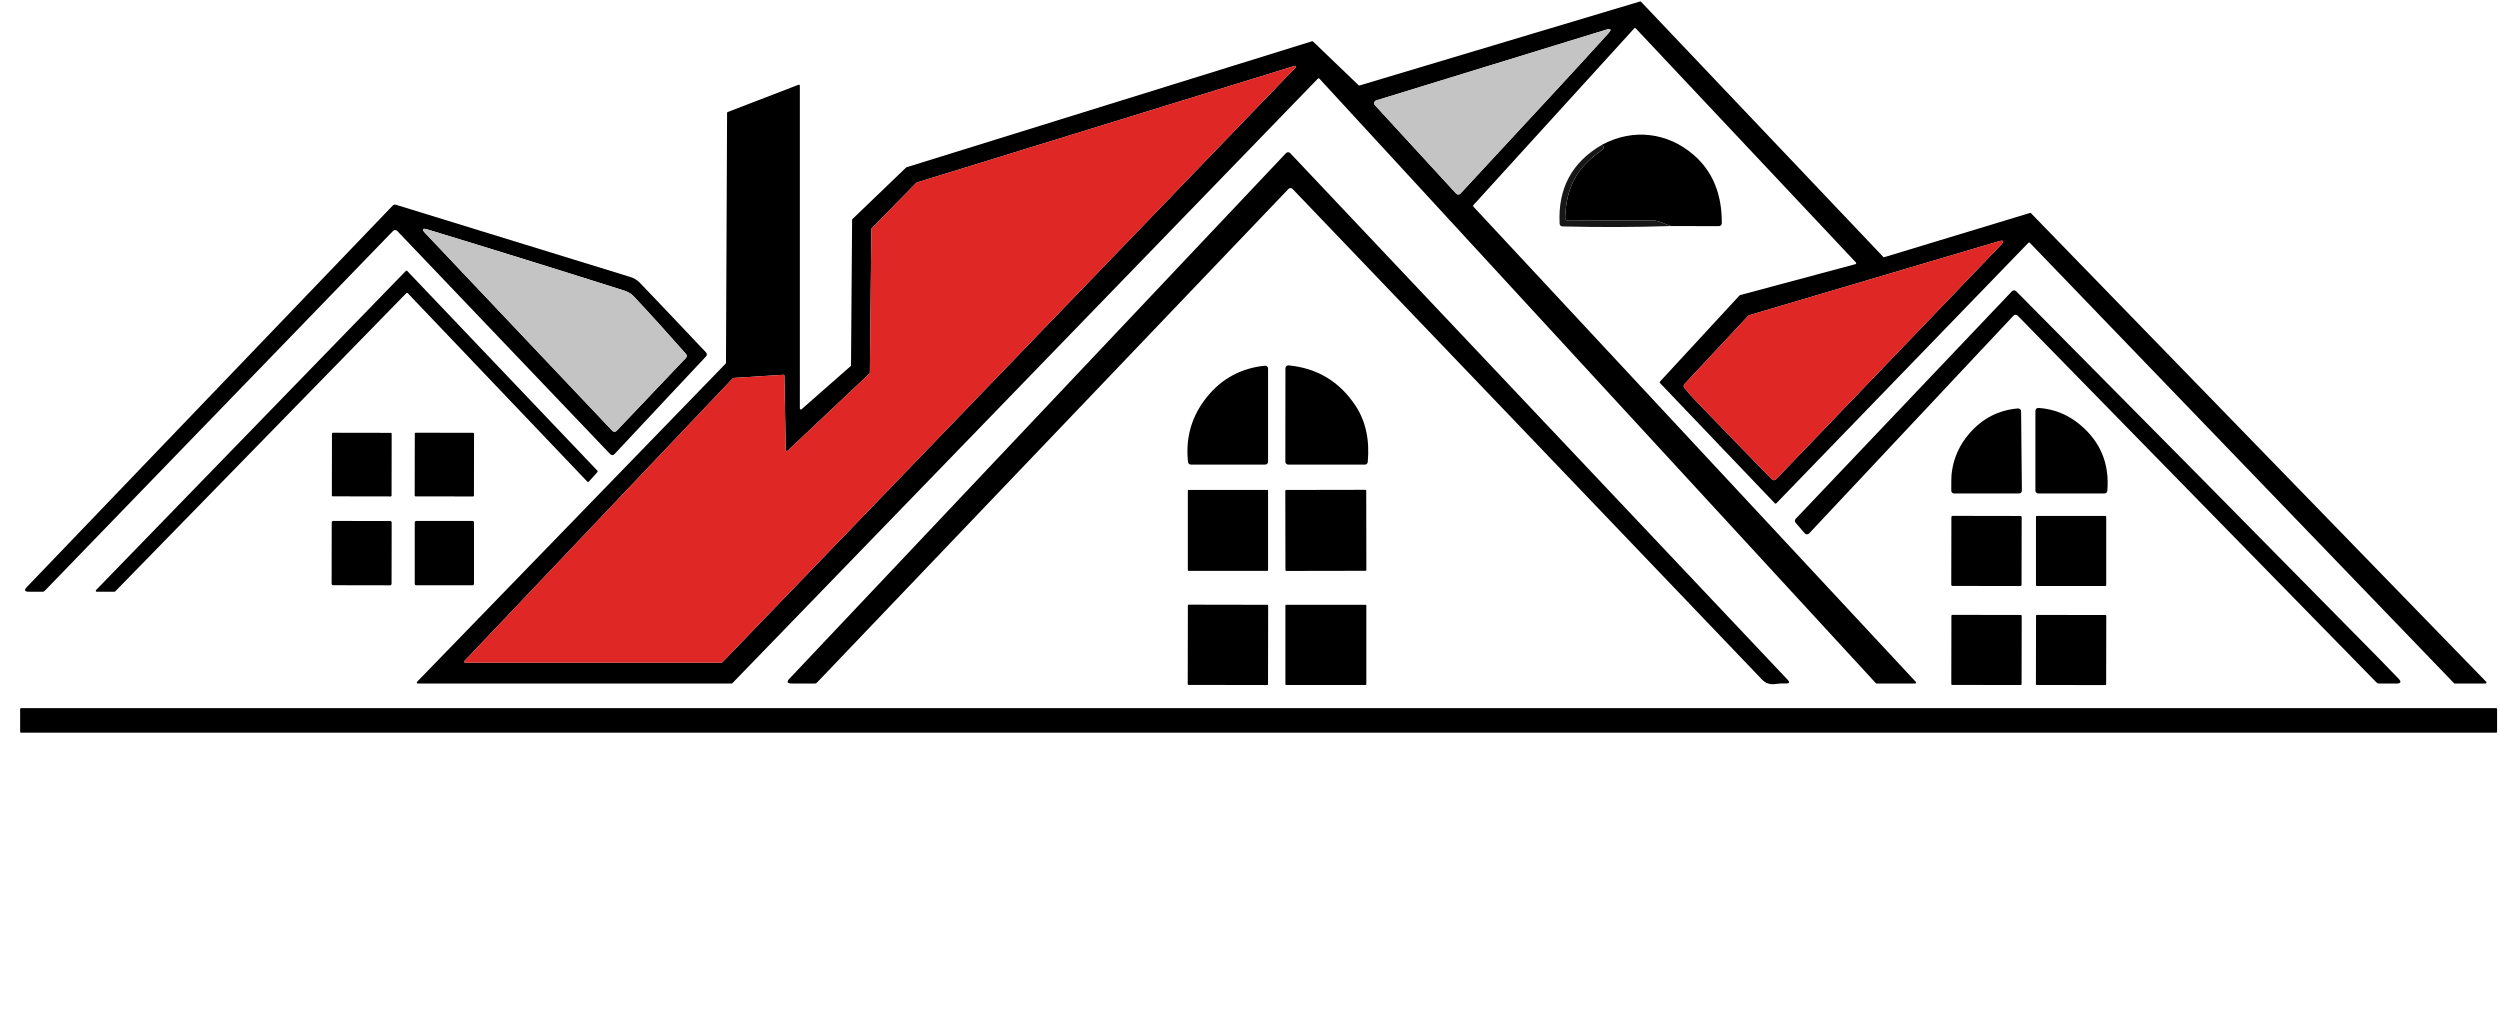 <svg width="512" height="210" viewBox="0 0 512 210" fill="none" xmlns="http://www.w3.org/2000/svg">
<path d="M164.154 83.82L174.216 74.977C174.238 74.958 174.256 74.934 174.268 74.908C174.28 74.881 174.287 74.852 174.287 74.823L174.512 45.015C174.513 44.987 174.519 44.959 174.53 44.934C174.541 44.909 174.557 44.886 174.577 44.867L185.575 34.301C185.598 34.279 185.627 34.263 185.658 34.254L268.697 8.453C268.732 8.441 268.77 8.439 268.807 8.448C268.843 8.456 268.877 8.474 268.904 8.5L278.238 17.456C278.265 17.481 278.299 17.499 278.335 17.508C278.372 17.516 278.41 17.514 278.445 17.503L335.872 0.302C335.91 0.291 335.949 0.29 335.987 0.301C336.025 0.311 336.059 0.332 336.085 0.361L385.687 52.609C385.713 52.638 385.747 52.659 385.785 52.669C385.823 52.68 385.863 52.679 385.9 52.668L415.738 43.612C415.774 43.601 415.813 43.6 415.849 43.61C415.886 43.619 415.919 43.638 415.945 43.665L509.177 139.637C509.204 139.666 509.223 139.703 509.23 139.743C509.237 139.782 509.232 139.823 509.217 139.86C509.201 139.897 509.175 139.929 509.141 139.951C509.108 139.973 509.069 139.986 509.029 139.986H502.731C502.703 139.986 502.676 139.98 502.65 139.969C502.625 139.958 502.602 139.941 502.583 139.921L415.709 49.726C415.689 49.707 415.666 49.691 415.641 49.68C415.615 49.67 415.588 49.664 415.561 49.664C415.533 49.664 415.506 49.67 415.48 49.68C415.455 49.691 415.432 49.707 415.413 49.726L363.786 103.081C363.767 103.1 363.744 103.116 363.719 103.127C363.693 103.137 363.666 103.143 363.638 103.143C363.611 103.143 363.584 103.137 363.558 103.127C363.533 103.116 363.51 103.1 363.49 103.081L339.962 78.44C339.925 78.402 339.904 78.352 339.903 78.299C339.902 78.246 339.921 78.195 339.956 78.156L356.269 60.493C356.296 60.464 356.331 60.444 356.37 60.434L379.993 54.1C380.028 54.092 380.06 54.074 380.086 54.049C380.112 54.024 380.132 53.992 380.142 53.958C380.152 53.923 380.153 53.886 380.144 53.851C380.136 53.816 380.118 53.783 380.094 53.757L334.996 5.807C334.977 5.786 334.953 5.77 334.927 5.758C334.901 5.747 334.873 5.741 334.845 5.741C334.817 5.741 334.789 5.747 334.763 5.758C334.737 5.77 334.714 5.786 334.694 5.807L301.737 42.02C301.701 42.058 301.68 42.109 301.68 42.162C301.68 42.215 301.701 42.265 301.737 42.304L392.346 139.637C392.374 139.666 392.392 139.703 392.399 139.743C392.406 139.782 392.402 139.823 392.386 139.86C392.37 139.897 392.344 139.929 392.311 139.951C392.277 139.973 392.238 139.986 392.198 139.986H384.326C384.298 139.986 384.27 139.98 384.245 139.969C384.22 139.958 384.197 139.941 384.178 139.921L270.206 16.1C270.187 16.079 270.163 16.063 270.137 16.052C270.111 16.041 270.083 16.035 270.055 16.035C270.027 16.035 269.999 16.041 269.973 16.052C269.947 16.063 269.923 16.079 269.904 16.1L149.989 139.921C149.97 139.941 149.948 139.958 149.922 139.969C149.897 139.98 149.869 139.986 149.841 139.986H85.56C85.52 139.986 85.481 139.973 85.448 139.951C85.414 139.929 85.388 139.897 85.372 139.86C85.357 139.823 85.352 139.782 85.359 139.743C85.366 139.703 85.385 139.666 85.412 139.637L148.622 74.462C148.659 74.424 148.681 74.373 148.681 74.32L148.906 23.138C148.906 23.096 148.918 23.055 148.941 23.02C148.964 22.985 148.998 22.958 149.036 22.942L163.526 17.361C163.558 17.348 163.592 17.343 163.626 17.347C163.66 17.351 163.693 17.363 163.721 17.382C163.749 17.402 163.772 17.428 163.787 17.458C163.803 17.488 163.811 17.522 163.81 17.556V83.666C163.811 83.706 163.823 83.744 163.844 83.778C163.866 83.811 163.897 83.837 163.933 83.853C163.969 83.869 164.009 83.875 164.048 83.869C164.087 83.863 164.124 83.846 164.154 83.82ZM319.435 17.704C322.765 14.097 326.07 10.487 329.349 6.872C330.123 6.02 329.959 5.763 328.858 6.103L281.837 20.569C281.742 20.599 281.656 20.652 281.586 20.724C281.517 20.795 281.468 20.884 281.442 20.98C281.416 21.076 281.414 21.177 281.438 21.274C281.461 21.371 281.509 21.46 281.576 21.534L298.221 39.652C298.276 39.712 298.343 39.759 298.417 39.792C298.492 39.824 298.572 39.841 298.654 39.841C298.736 39.841 298.817 39.824 298.892 39.792C298.967 39.759 299.035 39.712 299.091 39.652C305.882 32.352 312.663 25.036 319.435 17.704ZM161.236 92.379C161.21 92.403 161.178 92.419 161.143 92.425C161.108 92.431 161.072 92.427 161.04 92.413C161.007 92.4 160.98 92.377 160.96 92.347C160.94 92.318 160.929 92.284 160.928 92.249L160.644 76.93C160.643 76.906 160.637 76.882 160.627 76.859C160.617 76.837 160.602 76.817 160.584 76.8C160.566 76.784 160.544 76.771 160.521 76.763C160.498 76.754 160.473 76.751 160.448 76.753L150.208 77.404C150.163 77.408 150.121 77.429 150.09 77.463L95.102 135.387C95.078 135.413 95.062 135.445 95.056 135.48C95.05 135.515 95.054 135.55 95.068 135.583C95.082 135.615 95.104 135.643 95.133 135.663C95.163 135.683 95.197 135.694 95.232 135.695H147.799C147.824 135.695 147.847 135.69 147.87 135.681C147.892 135.672 147.912 135.659 147.93 135.642L265.358 13.797C265.39 13.769 265.412 13.73 265.418 13.687C265.424 13.644 265.415 13.601 265.393 13.564C265.37 13.527 265.335 13.5 265.294 13.486C265.253 13.473 265.209 13.474 265.169 13.49L187.753 37.373C187.724 37.382 187.698 37.399 187.676 37.42L178.508 46.773C178.475 46.806 178.456 46.85 178.454 46.897L178.146 76.362C178.146 76.387 178.14 76.411 178.13 76.433C178.12 76.456 178.105 76.476 178.087 76.492L161.236 92.379ZM347.604 82.411C352.69 87.687 357.781 92.938 362.875 98.162C362.93 98.219 362.996 98.265 363.07 98.296C363.143 98.327 363.222 98.343 363.301 98.343C363.381 98.343 363.459 98.327 363.533 98.296C363.606 98.265 363.672 98.219 363.727 98.162L409.736 50.224C410.561 49.363 410.403 49.101 409.263 49.436L358.282 64.536C358.177 64.567 358.085 64.624 358.015 64.701L344.976 78.659C344.877 78.764 344.821 78.901 344.816 79.045C344.812 79.189 344.86 79.329 344.952 79.44C345.792 80.458 346.676 81.449 347.604 82.411Z" fill="black"/>
<path d="M319.435 17.704C312.663 25.036 305.882 32.352 299.091 39.652C299.035 39.712 298.967 39.759 298.892 39.792C298.816 39.824 298.735 39.841 298.654 39.841C298.572 39.841 298.492 39.824 298.417 39.792C298.343 39.759 298.276 39.712 298.221 39.652L281.576 21.534C281.509 21.46 281.461 21.371 281.438 21.274C281.414 21.177 281.415 21.076 281.441 20.98C281.467 20.883 281.517 20.795 281.586 20.723C281.655 20.652 281.742 20.598 281.837 20.569L328.858 6.102C329.959 5.763 330.123 6.02 329.349 6.872C326.07 10.486 322.765 14.097 319.435 17.704Z" fill="#C4C4C5"/>
<path d="M161.236 92.379L178.087 76.492C178.105 76.475 178.12 76.455 178.13 76.433C178.14 76.411 178.146 76.386 178.146 76.362L178.454 46.897C178.455 46.85 178.475 46.806 178.507 46.772L187.676 37.42C187.697 37.398 187.724 37.382 187.753 37.373L265.169 13.489C265.209 13.474 265.253 13.472 265.294 13.486C265.335 13.499 265.37 13.527 265.392 13.564C265.415 13.601 265.424 13.644 265.418 13.687C265.411 13.729 265.39 13.769 265.358 13.797L147.93 135.641C147.912 135.658 147.892 135.672 147.87 135.681C147.847 135.69 147.823 135.695 147.799 135.695H95.232C95.197 135.694 95.162 135.683 95.133 135.663C95.104 135.643 95.082 135.615 95.068 135.583C95.054 135.55 95.05 135.515 95.056 135.48C95.062 135.445 95.078 135.413 95.102 135.387L150.09 77.463C150.121 77.429 150.163 77.408 150.208 77.404L160.448 76.752C160.473 76.751 160.498 76.754 160.521 76.762C160.544 76.771 160.566 76.783 160.584 76.8C160.602 76.816 160.617 76.837 160.627 76.859C160.637 76.881 160.643 76.906 160.644 76.93L160.928 92.249C160.929 92.284 160.94 92.318 160.96 92.347C160.979 92.376 161.007 92.399 161.04 92.413C161.072 92.427 161.108 92.431 161.143 92.425C161.177 92.419 161.21 92.403 161.236 92.379Z" fill="#DF2725"/>
<path d="M342.27 46.293C340.874 45.908 339.855 45.145 338.399 45.145C332.67 45.133 326.916 45.151 321.139 45.198C321.059 45.199 320.979 45.184 320.905 45.153C320.831 45.122 320.764 45.076 320.708 45.019C320.652 44.961 320.609 44.893 320.58 44.818C320.551 44.743 320.538 44.663 320.541 44.583C320.808 38.237 322.921 34.289 328.153 30.708C328.267 30.629 328.349 30.514 328.387 30.381C328.425 30.248 328.415 30.107 328.361 29.98L328.189 29.595C334.499 26.257 341.525 27.109 346.87 31.732C350.752 35.094 352.67 39.758 352.623 45.725C352.623 45.882 352.561 46.032 352.45 46.143C352.339 46.254 352.188 46.317 352.031 46.317L342.27 46.293Z" fill="black"/>
<path d="M328.189 29.596L328.361 29.98C328.415 30.107 328.425 30.248 328.387 30.381C328.349 30.514 328.267 30.629 328.153 30.708C322.921 34.289 320.808 38.237 320.542 44.583C320.538 44.663 320.551 44.743 320.58 44.818C320.609 44.893 320.652 44.961 320.708 45.019C320.764 45.076 320.831 45.122 320.905 45.153C320.979 45.184 321.059 45.199 321.139 45.198C326.916 45.151 332.67 45.133 338.399 45.145C339.855 45.145 340.874 45.908 342.27 46.293C334.844 46.538 327.416 46.563 319.985 46.37C319.837 46.366 319.696 46.306 319.59 46.202C319.484 46.098 319.42 45.957 319.411 45.808C319.032 38.563 321.958 33.159 328.189 29.596Z" fill="#171717"/>
<path d="M263.375 31.359C263.431 31.301 263.498 31.254 263.572 31.222C263.646 31.19 263.726 31.174 263.806 31.174C263.887 31.174 263.966 31.19 264.04 31.222C264.113 31.254 264.179 31.301 264.233 31.359L366.071 139.175C366.608 139.739 366.486 140.004 365.704 139.968C365.045 139.941 364.335 139.98 363.573 140.087C362.488 140.237 361.581 139.929 360.851 139.163C328.927 105.764 296.883 72.276 264.719 38.699C264.664 38.642 264.598 38.596 264.525 38.565C264.452 38.534 264.373 38.519 264.293 38.519C264.214 38.52 264.135 38.537 264.061 38.568C263.988 38.6 263.922 38.647 263.867 38.705L167.303 139.808C167.246 139.867 167.179 139.913 167.105 139.944C167.031 139.976 166.951 139.992 166.871 139.992L162.118 139.98C161.206 139.976 161.062 139.643 161.686 138.98L263.375 31.359Z" fill="black"/>
<path d="M80.499 47.293L9.145 121.016C9.091 121.072 9.025 121.116 8.952 121.147C8.879 121.177 8.799 121.193 8.719 121.193H5.955C5.031 121.193 4.889 120.86 5.529 120.193L80.446 42.085C80.523 42.005 80.62 41.947 80.726 41.919C80.833 41.891 80.945 41.893 81.05 41.925C97.106 46.853 113.118 51.786 129.083 56.722C129.857 56.959 130.524 57.37 131.084 57.954C135.507 62.575 140.01 67.316 144.591 72.177C144.695 72.286 144.754 72.431 144.755 72.582C144.756 72.732 144.7 72.878 144.597 72.988L125.834 93.012C125.779 93.071 125.713 93.118 125.64 93.15C125.566 93.181 125.487 93.198 125.406 93.198C125.326 93.198 125.246 93.181 125.172 93.15C125.098 93.118 125.031 93.071 124.975 93.012L81.352 47.293C81.297 47.236 81.23 47.191 81.157 47.16C81.084 47.128 81.005 47.112 80.926 47.112C80.846 47.112 80.767 47.128 80.694 47.16C80.621 47.191 80.555 47.236 80.499 47.293ZM140.495 72.503C136.971 68.494 133.428 64.583 129.865 60.771C129.32 60.187 128.667 59.775 127.905 59.534C114.509 55.284 101.076 51.109 87.608 47.009C86.464 46.662 86.302 46.922 87.123 47.791L125.419 88.242C125.474 88.299 125.54 88.345 125.614 88.377C125.687 88.408 125.767 88.424 125.847 88.424C125.927 88.424 126.006 88.408 126.08 88.377C126.154 88.345 126.222 88.299 126.278 88.242L140.477 73.302C140.58 73.195 140.638 73.054 140.642 72.906C140.645 72.758 140.593 72.614 140.495 72.503Z" fill="black"/>
<path d="M140.495 72.503C140.593 72.614 140.645 72.758 140.642 72.906C140.638 73.053 140.58 73.195 140.477 73.302L126.278 88.242C126.221 88.299 126.154 88.345 126.08 88.377C126.006 88.408 125.927 88.424 125.847 88.424C125.766 88.424 125.687 88.408 125.614 88.377C125.54 88.345 125.474 88.299 125.419 88.242L87.123 47.791C86.302 46.922 86.464 46.662 87.608 47.009C101.076 51.109 114.508 55.284 127.905 59.534C128.667 59.775 129.32 60.187 129.865 60.771C133.428 64.583 136.971 68.493 140.495 72.503Z" fill="#C4C4C5"/>
<path d="M347.604 82.411C346.676 81.448 345.792 80.458 344.952 79.44C344.86 79.329 344.812 79.189 344.816 79.045C344.821 78.901 344.877 78.764 344.976 78.659L358.015 64.701C358.085 64.624 358.177 64.567 358.282 64.536L409.263 49.436C410.403 49.101 410.561 49.363 409.736 50.223L363.727 98.162C363.672 98.219 363.606 98.265 363.533 98.296C363.459 98.327 363.381 98.343 363.301 98.343C363.222 98.343 363.143 98.327 363.07 98.296C362.996 98.265 362.93 98.219 362.875 98.162C357.781 92.937 352.69 87.687 347.604 82.411Z" fill="#DF2725"/>
<path d="M83.21 60.043L23.588 121.128C23.569 121.148 23.546 121.164 23.52 121.176C23.495 121.187 23.467 121.193 23.44 121.193H19.817C19.777 121.193 19.738 121.18 19.704 121.158C19.671 121.135 19.645 121.104 19.629 121.067C19.613 121.03 19.609 120.989 19.616 120.949C19.623 120.91 19.642 120.873 19.669 120.844L83.104 55.497C83.123 55.478 83.146 55.462 83.172 55.451C83.197 55.441 83.224 55.435 83.252 55.435C83.279 55.435 83.307 55.441 83.332 55.451C83.358 55.462 83.381 55.478 83.4 55.497L122.353 96.404C122.388 96.442 122.407 96.492 122.407 96.543C122.407 96.594 122.388 96.644 122.353 96.682L120.589 98.641C120.57 98.662 120.547 98.679 120.522 98.691C120.496 98.703 120.468 98.709 120.44 98.71C120.411 98.71 120.383 98.705 120.357 98.694C120.331 98.683 120.307 98.668 120.288 98.647L83.506 60.043C83.487 60.023 83.464 60.008 83.439 59.997C83.413 59.986 83.386 59.981 83.358 59.981C83.331 59.981 83.304 59.986 83.278 59.997C83.253 60.008 83.23 60.023 83.21 60.043Z" fill="black"/>
<path d="M487.667 135.316C488.85 136.52 490.034 137.743 491.218 138.986C491.853 139.653 491.711 139.986 490.792 139.986H487.169C487.011 139.986 486.857 139.922 486.743 139.809L413.216 64.642C413.16 64.585 413.093 64.54 413.019 64.509C412.945 64.479 412.866 64.463 412.786 64.464C412.706 64.464 412.627 64.481 412.553 64.513C412.48 64.544 412.414 64.59 412.358 64.648L370.499 109.254C370.442 109.315 370.374 109.363 370.297 109.395C370.221 109.427 370.139 109.443 370.056 109.441C369.972 109.44 369.89 109.42 369.815 109.385C369.739 109.35 369.672 109.299 369.617 109.237L367.734 107.047C367.639 106.934 367.588 106.791 367.593 106.644C367.597 106.497 367.656 106.358 367.758 106.253L412.05 59.647C412.105 59.589 412.17 59.542 412.243 59.51C412.316 59.478 412.395 59.461 412.474 59.459C412.554 59.458 412.633 59.473 412.706 59.504C412.78 59.534 412.847 59.578 412.903 59.635C437.873 84.814 462.795 110.042 487.667 135.316Z" fill="black"/>
<path d="M247.252 81.216C250.286 77.495 254.218 75.389 259.048 74.9C259.13 74.892 259.213 74.901 259.292 74.926C259.37 74.952 259.442 74.994 259.504 75.049C259.565 75.104 259.614 75.171 259.648 75.247C259.681 75.322 259.699 75.403 259.699 75.486V94.557C259.699 94.714 259.637 94.865 259.526 94.976C259.415 95.087 259.265 95.149 259.108 95.149H243.89C243.743 95.148 243.603 95.094 243.494 94.997C243.386 94.9 243.318 94.766 243.304 94.622C242.759 89.575 244.075 85.106 247.252 81.216Z" fill="black"/>
<path d="M263.239 94.557L263.257 75.421C263.256 75.338 263.273 75.257 263.307 75.181C263.34 75.106 263.389 75.038 263.45 74.982C263.511 74.927 263.584 74.884 263.663 74.858C263.741 74.831 263.825 74.822 263.908 74.829C269.756 75.393 274.314 78.132 277.581 83.045C279.688 86.213 280.533 90.069 280.114 94.611C280.101 94.758 280.033 94.895 279.925 94.995C279.816 95.095 279.675 95.15 279.528 95.149H263.831C263.674 95.149 263.523 95.087 263.412 94.976C263.301 94.865 263.239 94.714 263.239 94.557Z" fill="black"/>
<path d="M425.871 86.88C430.157 90.4 432.059 94.95 431.577 100.529C431.564 100.677 431.496 100.814 431.386 100.914C431.277 101.014 431.134 101.069 430.986 101.068H417.443C417.286 101.068 417.135 101.006 417.024 100.895C416.913 100.784 416.851 100.633 416.851 100.476V84.134C416.851 84.052 416.867 83.972 416.899 83.897C416.932 83.823 416.979 83.755 417.039 83.7C417.098 83.644 417.168 83.602 417.245 83.574C417.322 83.547 417.403 83.536 417.484 83.542C420.617 83.755 423.413 84.868 425.871 86.88Z" fill="black"/>
<path d="M403.349 88.751C406.013 85.681 409.324 83.98 413.282 83.648C413.363 83.642 413.444 83.652 413.521 83.679C413.598 83.705 413.669 83.747 413.729 83.802C413.789 83.857 413.837 83.924 413.87 83.998C413.903 84.073 413.92 84.153 413.921 84.234L414.081 100.47C414.082 100.549 414.067 100.626 414.037 100.699C414.008 100.771 413.965 100.837 413.909 100.893C413.854 100.948 413.789 100.992 413.717 101.023C413.645 101.053 413.567 101.068 413.489 101.068H400.212C400.056 101.068 399.907 101.007 399.796 100.897C399.685 100.787 399.622 100.638 399.62 100.482C399.601 98.699 399.634 97.468 399.721 96.789C400.1 93.778 401.309 91.099 403.349 88.751Z" fill="black"/>
<path d="M80.061 88.648L68.14 88.628C68.055 88.628 67.986 88.696 67.986 88.781L67.964 101.495C67.963 101.58 68.032 101.65 68.117 101.65L80.038 101.67C80.123 101.671 80.192 101.602 80.192 101.517L80.215 88.803C80.215 88.718 80.146 88.649 80.061 88.648Z" fill="black"/>
<path d="M96.924 88.642L85.11 88.622C85.022 88.622 84.95 88.693 84.95 88.781L84.928 101.496C84.928 101.584 84.999 101.655 85.087 101.656L96.902 101.676C96.99 101.676 97.062 101.605 97.062 101.517L97.084 88.803C97.084 88.714 97.013 88.643 96.924 88.642Z" fill="black"/>
<path d="M259.546 100.334H243.422C243.337 100.334 243.268 100.403 243.268 100.488V116.766C243.268 116.851 243.337 116.919 243.422 116.919H259.546C259.631 116.919 259.699 116.851 259.699 116.766V100.488C259.699 100.403 259.631 100.334 259.546 100.334Z" fill="black"/>
<path d="M279.603 100.314L263.432 100.342C263.321 100.343 263.231 100.433 263.231 100.544L263.259 116.727C263.259 116.838 263.35 116.928 263.461 116.928L279.632 116.899C279.743 116.899 279.833 116.809 279.832 116.698L279.804 100.515C279.804 100.404 279.714 100.314 279.603 100.314Z" fill="black"/>
<path d="M413.78 105.674L399.905 105.649C399.761 105.649 399.645 105.766 399.644 105.909L399.62 119.736C399.62 119.88 399.736 119.997 399.88 119.997L413.754 120.021C413.898 120.022 414.015 119.905 414.015 119.761L414.039 105.934C414.04 105.791 413.923 105.674 413.78 105.674Z" fill="black"/>
<path d="M431.193 105.661H417.129C417.041 105.661 416.969 105.733 416.969 105.821V119.849C416.969 119.938 417.041 120.009 417.129 120.009H431.193C431.281 120.009 431.353 119.938 431.353 119.849V105.821C431.353 105.733 431.281 105.661 431.193 105.661Z" fill="black"/>
<path d="M79.913 106.707L68.241 106.687C68.074 106.687 67.939 106.822 67.938 106.988L67.916 119.549C67.916 119.715 68.051 119.851 68.218 119.851L79.89 119.871C80.057 119.872 80.192 119.737 80.192 119.57L80.214 107.01C80.215 106.843 80.08 106.708 79.913 106.707Z" fill="black"/>
<path d="M96.765 106.691H85.246C85.076 106.691 84.939 106.829 84.939 106.999V119.559C84.939 119.729 85.076 119.867 85.246 119.867H96.765C96.935 119.867 97.073 119.729 97.073 119.559V106.999C97.073 106.829 96.935 106.691 96.765 106.691Z" fill="black"/>
<path d="M259.566 123.865L243.431 123.837C243.346 123.837 243.276 123.905 243.276 123.99L243.248 140.114C243.248 140.199 243.317 140.268 243.402 140.268L259.537 140.296C259.622 140.296 259.691 140.228 259.691 140.143L259.72 124.019C259.72 123.934 259.651 123.865 259.566 123.865Z" fill="black"/>
<path d="M279.665 123.857H263.411C263.323 123.857 263.251 123.928 263.251 124.017V140.128C263.251 140.216 263.323 140.288 263.411 140.288H279.665C279.753 140.288 279.824 140.216 279.824 140.128V124.017C279.824 123.928 279.753 123.857 279.665 123.857Z" fill="black"/>
<path d="M413.839 125.946L399.858 125.922C399.743 125.922 399.65 126.014 399.65 126.129L399.626 140.062C399.626 140.177 399.718 140.27 399.833 140.27L413.814 140.294C413.928 140.294 414.021 140.202 414.021 140.087L414.045 126.154C414.046 126.04 413.953 125.947 413.839 125.946Z" fill="black"/>
<path d="M431.205 125.958L417.142 125.934C417.053 125.934 416.982 126.005 416.981 126.093L416.957 140.122C416.957 140.21 417.028 140.282 417.116 140.282L431.18 140.306C431.268 140.306 431.34 140.235 431.34 140.147L431.365 126.119C431.365 126.03 431.293 125.959 431.205 125.958Z" fill="black"/>
<path d="M511.242 145.029H4.285C4.197 145.029 4.125 145.101 4.125 145.189V149.889C4.125 149.977 4.197 150.049 4.285 150.049H511.242C511.331 150.049 511.402 149.977 511.402 149.889V145.189C511.402 145.101 511.331 145.029 511.242 145.029Z" fill="black"/>
</svg>
